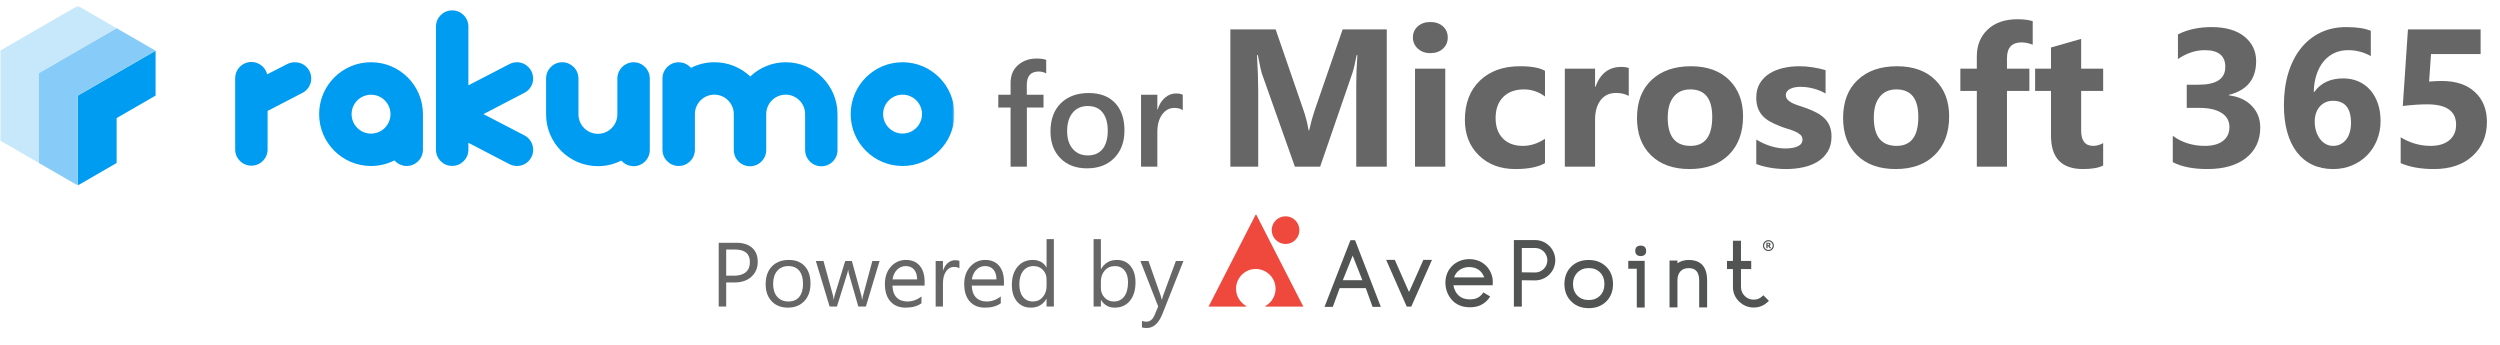 <svg width="1390" height="192" viewBox="0 0 1390 192" fill="none" xmlns="http://www.w3.org/2000/svg">
<mask id="mask0_1_2" style="mask-type:luminance" maskUnits="userSpaceOnUse" x="0" y="3" width="531" height="101">
<path d="M530.671 3.219H0V103.105H530.671V3.219Z" fill="white"/>
</mask>
<g mask="url(#mask0_1_2)">
<mask id="mask1_1_2" style="mask-type:luminance" maskUnits="userSpaceOnUse" x="0" y="3" width="531" height="101">
<path d="M530.671 3.219H0V103.105H530.671V3.219Z" fill="white"/>
</mask>
<g mask="url(#mask1_1_2)">
<path d="M163.852 34.603C162.402 34.615 160.975 34.967 159.686 35.63L148.531 41.336C147.351 36.499 142.473 33.534 137.636 34.714C133.607 35.696 130.768 39.301 130.756 43.448V83.105C130.758 88.085 134.796 92.12 139.775 92.118C144.752 92.116 148.786 88.082 148.787 83.105V61.679L167.989 51.721C172.465 49.54 174.325 44.144 172.144 39.668C170.604 36.507 167.367 34.53 163.852 34.603ZM296.405 43.619C296.405 38.64 292.369 34.603 287.389 34.603C285.949 34.615 284.532 34.967 283.253 35.63L260.428 47.442V14.774C260.426 9.795 256.388 5.76 251.409 5.762C246.432 5.764 242.399 9.798 242.397 14.774V83.248C242.399 88.227 246.437 92.262 251.416 92.26C256.392 92.258 260.426 88.225 260.428 83.248V79.396L283.253 91.265C284.526 91.942 285.947 92.294 287.389 92.292C292.369 92.315 296.424 88.297 296.446 83.318C296.462 79.856 294.495 76.692 291.384 75.174L268.788 63.448L291.612 51.579C294.595 50.032 296.466 46.95 296.462 43.59M436.947 34.603C429.578 34.603 422.491 37.432 417.147 42.506C411.754 37.402 404.601 34.571 397.176 34.603C392.651 34.603 388.192 35.679 384.166 37.742C380.908 33.976 375.215 33.563 371.449 36.821C369.474 38.528 368.337 41.008 368.331 43.619V83.276C368.331 88.256 372.367 92.292 377.347 92.292C382.326 92.292 386.362 88.256 386.362 83.276V63.448C386.362 57.476 391.204 52.635 397.176 52.635C403.147 52.635 407.989 57.476 407.989 63.448V83.419C407.989 88.398 412.025 92.435 417.004 92.435C421.984 92.435 426.02 88.398 426.02 83.419V63.448C426.02 57.476 430.861 52.635 436.833 52.635C442.805 52.635 447.646 57.476 447.646 63.448V83.419C447.647 85.588 448.427 87.683 449.843 89.325L450.328 89.838C453.849 93.337 459.54 93.318 463.038 89.797C464.721 88.102 465.661 85.808 465.649 83.419V63.448C465.649 47.573 452.822 34.682 436.947 34.603ZM352.268 34.603C347.308 34.65 343.299 38.659 343.253 43.619V63.59C343.253 69.562 338.411 74.403 332.439 74.403C326.467 74.403 321.626 69.562 321.626 63.59V43.619C321.611 38.657 317.601 34.634 312.639 34.603C307.66 34.603 303.623 38.64 303.623 43.619V63.59C303.634 79.505 316.545 92.397 332.459 92.386C336.983 92.383 341.443 91.315 345.478 89.268C348.711 93.034 354.385 93.466 358.151 90.233C360.154 88.514 361.299 86.001 361.284 83.362V43.619C361.268 38.646 357.241 34.619 352.268 34.603ZM206.305 34.603C190.375 34.593 177.453 47.499 177.443 63.429C177.433 79.36 190.339 92.282 206.269 92.292C210.802 92.295 215.271 91.23 219.315 89.182C221.041 91.144 223.522 92.276 226.134 92.292C231.107 92.276 235.134 88.249 235.15 83.276V63.448C235.15 47.517 222.236 34.603 206.305 34.603ZM206.305 74.289C200.333 74.289 195.492 69.448 195.492 63.476C195.492 57.504 200.333 52.663 206.305 52.663C212.277 52.663 217.118 57.504 217.118 63.476C217.118 69.448 212.277 74.289 206.305 74.289ZM501.826 34.603C485.896 34.603 472.982 47.517 472.982 63.448C472.982 79.378 485.896 92.292 501.826 92.292C517.756 92.292 530.671 79.378 530.671 63.448C530.671 47.517 517.756 34.603 501.826 34.603ZM501.826 74.261C495.854 74.261 491.013 69.42 491.013 63.448C491.013 57.476 495.854 52.635 501.826 52.635C507.798 52.635 512.639 57.476 512.639 63.448C512.639 69.42 507.798 74.261 501.826 74.261Z" fill="#009CF2"/>
<path d="M64.85 65.644L86.505 53.148V28.184L43.252 53.148V103.105L64.85 90.609V65.644Z" fill="#009CF2"/>
<path d="M64.85 15.716L43.252 3.219L0 28.184V78.112L21.626 90.609V40.68L64.85 15.716Z" fill="#C7E8FA"/>
<path d="M86.505 28.184L64.85 15.716L21.626 40.68V90.609L43.252 103.105V53.148L86.505 28.184Z" fill="#87CCF8"/>
</g>
</g>
<path d="M581.685 40.825C580.46 40.122 579.068 39.77 577.505 39.77C573.104 39.77 570.904 42.257 570.904 47.231V52.661H580.201V59.77H570.943V92.661H561.88V59.77H555.044V52.661H561.88V46.176C561.88 41.958 563.26 38.631 566.021 36.196C568.781 33.761 572.232 32.544 576.373 32.544C578.612 32.544 580.382 32.791 581.685 33.286V40.825Z" fill="#666666"/>
<path d="M604.38 93.598C598.208 93.598 593.28 91.73 589.595 87.993C585.91 84.256 584.068 79.301 584.068 73.129C584.068 66.411 585.988 61.164 589.83 57.387C593.67 53.612 598.846 51.723 605.357 51.723C611.607 51.723 616.476 53.559 619.966 57.231C623.456 60.903 625.201 65.995 625.201 72.504C625.201 78.885 623.319 83.996 619.556 87.836C615.792 91.678 610.734 93.598 604.38 93.598ZM604.81 58.95C601.268 58.95 598.468 60.187 596.412 62.661C594.354 65.135 593.326 68.546 593.326 72.895C593.326 77.088 594.367 80.389 596.451 82.797C598.534 85.207 601.32 86.411 604.81 86.411C608.377 86.411 611.119 85.226 613.033 82.856C614.947 80.487 615.904 77.114 615.904 72.739C615.904 68.338 614.947 64.94 613.033 62.544C611.119 60.148 608.377 58.95 604.81 58.95Z" fill="#666666"/>
<path d="M657.623 61.294C656.529 60.434 654.953 60.004 652.896 60.004C650.213 60.004 647.974 61.215 646.177 63.637C644.38 66.059 643.482 69.354 643.482 73.52V92.661H634.419V52.661H643.482V60.903H643.638C644.523 58.09 645.884 55.897 647.72 54.321C649.556 52.746 651.607 51.958 653.873 51.958C655.513 51.958 656.763 52.206 657.623 52.7V61.294Z" fill="#666666"/>
<path d="M771.045 92.661H754.068V46.996C754.068 42.064 754.281 36.617 754.706 30.656H754.281C753.393 35.34 752.594 38.711 751.885 40.769L734.002 92.661H719.952L701.749 41.301C701.252 39.917 700.454 36.369 699.355 30.656H698.875C699.336 38.179 699.568 44.778 699.568 50.455V92.661H684.08V16.339H709.253L724.848 61.579C726.089 65.198 726.995 68.835 727.562 72.489H727.882C728.839 68.267 729.851 64.595 730.916 61.472L746.509 16.339H771.045V92.661Z" fill="#666666"/>
<path d="M795.261 29.539C792.422 29.539 790.099 28.696 788.29 27.01C786.48 25.326 785.576 23.258 785.576 20.81C785.576 18.291 786.48 16.233 788.29 14.636C790.099 13.04 792.422 12.241 795.261 12.241C798.136 12.241 800.468 13.04 802.26 14.636C804.052 16.233 804.949 18.291 804.949 20.81C804.949 23.365 804.052 25.459 802.26 27.09C800.468 28.723 798.136 29.539 795.261 29.539ZM803.564 92.661H786.746V38.161H803.564V92.661Z" fill="#666666"/>
<path d="M859.022 90.691C855.225 92.891 849.744 93.991 842.577 93.991C834.203 93.991 827.425 91.455 822.246 86.38C817.065 81.307 814.475 74.76 814.475 66.741C814.475 57.48 817.251 50.181 822.804 44.84C828.357 39.501 835.782 36.83 845.079 36.83C851.499 36.83 856.149 37.682 859.022 39.385V53.648C855.51 51.023 851.588 49.71 847.26 49.71C842.434 49.71 838.612 51.121 835.79 53.941C832.97 56.762 831.559 60.656 831.559 65.624C831.559 70.449 832.908 74.237 835.604 76.987C838.3 79.737 842.008 81.111 846.728 81.111C850.914 81.111 855.012 79.799 859.022 77.173V90.691Z" fill="#666666"/>
<path d="M905.592 53.329C903.571 52.23 901.21 51.679 898.514 51.679C894.859 51.679 892.002 53.019 889.946 55.698C887.887 58.377 886.858 62.023 886.858 66.635V92.661H870.04V38.161H886.858V48.273H887.071C889.733 40.893 894.522 37.203 901.442 37.203C903.215 37.203 904.599 37.416 905.592 37.841V53.329Z" fill="#666666"/>
<path d="M939.389 93.991C930.306 93.991 923.165 91.446 917.967 86.354C912.769 81.263 910.17 74.352 910.17 65.624C910.17 56.611 912.867 49.56 918.26 44.467C923.653 39.377 930.945 36.83 940.135 36.83C949.182 36.83 956.279 39.377 961.424 44.467C966.568 49.56 969.141 56.292 969.141 64.665C969.141 73.713 966.489 80.863 961.184 86.114C955.879 91.366 948.615 93.991 939.389 93.991ZM939.815 49.71C935.841 49.71 932.754 51.076 930.555 53.808C928.354 56.541 927.254 60.408 927.254 65.411C927.254 75.878 931.477 81.111 939.922 81.111C947.976 81.111 952.003 75.736 952.003 64.985C952.003 54.802 947.94 49.71 939.815 49.71Z" fill="#666666"/>
<path d="M976.486 91.224V77.599C979.253 79.267 982.012 80.508 984.762 81.324C987.511 82.141 990.111 82.548 992.559 82.548C995.54 82.548 997.89 82.141 999.611 81.324C1001.33 80.508 1002.19 79.267 1002.19 77.599C1002.19 76.534 1001.8 75.647 1001.02 74.938C1000.24 74.228 999.239 73.607 998.014 73.075C996.791 72.543 995.451 72.064 993.997 71.638C992.541 71.212 991.139 70.733 989.792 70.201C987.626 69.385 985.72 68.507 984.07 67.566C982.42 66.626 981.037 65.535 979.918 64.293C978.801 63.051 977.95 61.614 977.364 59.982C976.779 58.35 976.486 56.416 976.486 54.181C976.486 51.129 977.151 48.504 978.482 46.304C979.812 44.104 981.586 42.304 983.804 40.902C986.021 39.501 988.558 38.472 991.415 37.815C994.271 37.159 997.243 36.83 1000.33 36.83C1002.74 36.83 1005.19 37.016 1007.67 37.389C1010.16 37.761 1012.61 38.303 1015.02 39.012V51.998C1012.89 50.757 1010.61 49.826 1008.18 49.205C1005.75 48.584 1003.36 48.273 1001.02 48.273C999.921 48.273 998.883 48.371 997.908 48.566C996.932 48.761 996.072 49.044 995.327 49.417C994.582 49.79 993.997 50.269 993.571 50.854C993.145 51.44 992.932 52.105 992.932 52.85C992.932 53.844 993.25 54.695 993.889 55.405C994.528 56.115 995.362 56.727 996.391 57.241C997.419 57.756 998.564 58.217 999.824 58.624C1001.08 59.033 1002.33 59.45 1003.58 59.876C1005.81 60.656 1007.83 61.508 1009.64 62.43C1011.45 63.353 1013.01 64.435 1014.3 65.677C1015.6 66.919 1016.59 68.374 1017.28 70.041C1017.97 71.709 1018.32 73.696 1018.32 76.002C1018.32 79.231 1017.62 81.99 1016.22 84.278C1014.81 86.567 1012.95 88.429 1010.63 89.867C1008.3 91.303 1005.63 92.351 1002.59 93.006C999.558 93.663 996.409 93.991 993.145 93.991C987.148 93.991 981.595 93.068 976.486 91.224Z" fill="#666666"/>
<path d="M1053.98 93.991C1044.89 93.991 1037.75 91.446 1032.56 86.354C1027.36 81.263 1024.76 74.352 1024.76 65.624C1024.76 56.611 1027.45 49.56 1032.85 44.467C1038.24 39.377 1045.53 36.83 1054.72 36.83C1063.77 36.83 1070.87 39.377 1076.01 44.467C1081.16 49.56 1083.73 56.292 1083.73 64.665C1083.73 73.713 1081.08 80.863 1075.77 86.114C1070.47 91.366 1063.2 93.991 1053.98 93.991ZM1054.4 49.71C1050.43 49.71 1047.34 51.076 1045.14 53.808C1042.94 56.541 1041.84 60.408 1041.84 65.411C1041.84 75.878 1046.06 81.111 1054.51 81.111C1062.56 81.111 1066.59 75.736 1066.59 64.985C1066.59 54.802 1062.53 49.71 1054.4 49.71Z" fill="#666666"/>
<path d="M1130.19 24.855C1128.03 24.003 1125.95 23.578 1123.97 23.578C1118.57 23.578 1115.88 26.505 1115.88 32.359V38.161H1128.33V50.562H1115.88V92.661H1099.11V50.562H1089.96V38.161H1099.11V31.401C1099.11 25.192 1101.13 20.189 1105.18 16.393C1109.22 12.596 1114.72 10.698 1121.68 10.698C1125.08 10.698 1127.92 11.053 1130.19 11.762V24.855Z" fill="#666666"/>
<path d="M1169.36 92.022C1166.88 93.335 1163.14 93.991 1158.13 93.991C1146.28 93.991 1140.36 87.835 1140.36 75.523V50.562H1131.52V38.161H1140.36V26.398L1157.12 21.608V38.161H1169.36V50.562H1157.12V72.596C1157.12 78.273 1159.38 81.111 1163.88 81.111C1165.66 81.111 1167.48 80.597 1169.36 79.568V92.022Z" fill="#666666"/>
<path d="M1208.06 90.159V75.523C1213.16 79.249 1219.13 81.111 1225.94 81.111C1230.23 81.111 1233.58 80.189 1235.97 78.344C1238.37 76.499 1239.56 73.926 1239.56 70.626C1239.56 67.22 1238.08 64.595 1235.12 62.749C1232.16 60.905 1228.08 59.982 1222.9 59.982H1215.83V47.102H1222.37C1232.31 47.102 1237.27 43.802 1237.27 37.203C1237.27 30.994 1233.46 27.889 1225.83 27.889C1220.72 27.889 1215.75 29.539 1210.93 32.838V19.107C1216.29 16.411 1222.53 15.062 1229.66 15.062C1237.47 15.062 1243.55 16.818 1247.89 20.331C1252.24 23.844 1254.41 28.403 1254.41 34.009C1254.41 43.98 1249.36 50.225 1239.24 52.744V53.01C1244.64 53.684 1248.89 55.644 1252.02 58.891C1255.14 62.137 1256.7 66.121 1256.7 70.839C1256.7 77.971 1254.09 83.613 1248.88 87.764C1243.66 91.915 1236.46 93.991 1227.27 93.991C1219.39 93.991 1212.99 92.714 1208.06 90.159Z" fill="#666666"/>
<path d="M1323.6 67.273C1323.6 71.035 1322.94 74.547 1321.63 77.811C1320.32 81.076 1318.49 83.906 1316.15 86.3C1313.81 88.696 1311.02 90.577 1307.79 91.942C1304.57 93.308 1301.04 93.991 1297.2 93.991C1292.91 93.991 1289.07 93.193 1285.68 91.596C1282.29 89.999 1279.43 87.684 1277.09 84.651C1274.74 81.617 1272.95 77.9 1271.71 73.501C1270.47 69.101 1269.85 64.116 1269.85 58.545C1269.85 51.981 1270.65 46.029 1272.27 40.689C1273.88 35.349 1276.19 30.781 1279.19 26.984C1282.19 23.188 1285.81 20.252 1290.07 18.175C1294.33 16.1 1299.12 15.062 1304.44 15.062C1310.33 15.062 1314.91 15.754 1318.17 17.138V31.189C1314.31 28.989 1310.08 27.889 1305.51 27.889C1302.67 27.889 1300.1 28.439 1297.79 29.539C1295.48 30.639 1293.5 32.2 1291.85 34.222C1290.2 36.245 1288.91 38.685 1287.97 41.541C1287.03 44.397 1286.52 47.581 1286.45 51.094H1286.77C1290.39 46.091 1295.73 43.589 1302.79 43.589C1305.95 43.589 1308.81 44.157 1311.36 45.292C1313.92 46.428 1316.1 48.034 1317.91 50.109C1319.72 52.185 1321.12 54.678 1322.11 57.587C1323.11 60.497 1323.6 63.726 1323.6 67.273ZM1307.16 68.338C1307.16 60.142 1303.8 56.044 1297.1 56.044C1295.57 56.044 1294.19 56.328 1292.95 56.895C1291.7 57.463 1290.64 58.261 1289.75 59.29C1288.86 60.319 1288.18 61.535 1287.7 62.936C1287.22 64.338 1286.98 65.89 1286.98 67.593C1286.98 69.474 1287.23 71.23 1287.73 72.862C1288.23 74.494 1288.93 75.922 1289.83 77.146C1290.74 78.371 1291.81 79.337 1293.05 80.047C1294.29 80.757 1295.68 81.111 1297.2 81.111C1298.73 81.111 1300.1 80.801 1301.33 80.18C1302.55 79.56 1303.6 78.69 1304.47 77.572C1305.34 76.455 1306 75.106 1306.46 73.527C1306.93 71.949 1307.16 70.219 1307.16 68.338Z" fill="#666666"/>
<path d="M1334.78 90.691V76.321C1339.99 79.515 1345.55 81.111 1351.44 81.111C1355.87 81.111 1359.34 80.056 1361.84 77.945C1364.34 75.834 1365.59 72.968 1365.59 69.349C1365.59 61.791 1360.25 58.013 1349.57 58.013C1345.64 58.013 1341.09 58.314 1335.95 58.917L1338.82 16.339H1379.22V30.071H1351.65L1350.59 45.346C1353.32 45.133 1355.68 45.026 1357.66 45.026C1365.51 45.026 1371.64 47.084 1376.08 51.2C1380.51 55.316 1382.73 60.852 1382.73 67.806C1382.73 75.505 1380.09 81.795 1374.8 86.673C1369.52 91.552 1362.35 93.991 1353.3 93.991C1345.96 93.991 1339.78 92.891 1334.78 90.691Z" fill="#666666"/>
<path d="M750.844 133.562L736.427 170.623H741.038L744.856 160.22H759.378L763.139 170.623H767.747L753.425 133.562H750.844ZM757.47 155.775H746.617L752.076 142.118L757.47 155.775Z" fill="#525454"/>
<path d="M883.327 144.542C879.361 144.542 876.083 145.787 873.585 148.243C871.083 150.703 869.815 153.963 869.815 157.932C869.815 161.862 871.093 165.116 873.615 167.603C876.13 170.09 879.398 171.352 883.327 171.352C887.295 171.352 890.573 170.1 893.072 167.634C895.572 165.167 896.84 161.903 896.84 157.932C896.84 154.004 895.561 150.754 893.04 148.274C890.521 145.797 887.254 144.542 883.327 144.542ZM892.06 157.932C892.06 160.544 891.25 162.702 889.655 164.346C888.063 165.985 885.933 166.816 883.327 166.816C880.721 166.816 878.592 165.985 877 164.346C875.404 162.703 874.596 160.545 874.596 157.932C874.596 155.361 875.42 153.212 877.045 151.548C878.668 149.889 880.782 149.047 883.327 149.047C885.935 149.047 888.063 149.873 889.656 151.503C891.252 153.137 892.06 155.3 892.06 157.932Z" fill="#525454"/>
<path d="M912.217 136.555C910.271 136.555 909.199 137.595 909.199 139.482C909.199 141.348 910.293 142.376 912.277 142.376C914.203 142.376 915.264 141.369 915.264 139.543C915.264 137.617 914.182 136.555 912.217 136.555Z" fill="#525454"/>
<path d="M905.313 149.414H910.056V170.985H914.437V145.03H905.313V149.414Z" fill="#525454"/>
<path d="M938.919 144.542C936.514 144.542 934.415 145.149 932.665 146.351V144.847H928.252V170.923H932.665V155.779C932.665 153.744 933.22 152.097 934.316 150.884C935.414 149.668 936.92 149.077 938.919 149.077C942.838 149.077 944.744 151.343 944.744 156.004V170.923H949.157V155.943C949.157 148.378 945.712 144.542 938.919 144.542Z" fill="#525454"/>
<path d="M980.39 164.138L980.054 164.484C978.668 165.91 977.032 166.603 975.053 166.603C973.071 166.603 971.434 165.929 970.049 164.54C968.681 163.17 967.988 161.482 967.988 159.522V149.597H973.68V145.092H967.988V133.833H963.514V145.092H960.21V149.597H963.514V159.52C963.495 162.659 964.64 165.384 966.921 167.62C969.198 169.853 971.938 170.985 975.065 170.985C978.233 170.985 980.964 169.835 983.181 167.567L983.513 167.227L980.39 164.138Z" fill="#525454"/>
<path d="M983.633 135.868C983.633 135.804 983.62 135.746 983.595 135.693C983.569 135.641 983.525 135.598 983.465 135.564C983.41 135.534 983.349 135.514 983.281 135.504C983.213 135.495 983.127 135.49 983.02 135.49H982.794V136.347H982.967C983.075 136.347 983.176 136.338 983.267 136.321C983.359 136.303 983.431 136.273 983.482 136.231C983.533 136.194 983.571 136.145 983.596 136.086C983.62 136.028 983.633 135.954 983.633 135.868ZM984.889 138H983.968L983.084 136.886H982.794V138H982.075V134.965H983.182C983.386 134.965 983.551 134.973 983.676 134.99C983.8 135.006 983.923 135.049 984.046 135.117C984.182 135.196 984.281 135.291 984.343 135.399C984.403 135.507 984.434 135.644 984.434 135.811C984.434 136.036 984.374 136.22 984.252 136.362C984.13 136.502 983.976 136.612 983.784 136.693L984.889 138ZM985.615 136.555C985.615 135.9 985.383 135.336 984.919 134.867C984.454 134.397 983.895 134.162 983.238 134.162C982.583 134.162 982.023 134.397 981.558 134.867C981.094 135.336 980.862 135.9 980.862 136.555C980.862 137.211 981.094 137.774 981.558 138.243C982.023 138.713 982.583 138.948 983.238 138.948C983.895 138.948 984.454 138.713 984.919 138.243C985.383 137.774 985.615 137.211 985.615 136.555ZM986.288 136.555C986.288 137.396 985.99 138.114 985.394 138.711C984.798 139.307 984.079 139.605 983.238 139.605C982.398 139.605 981.679 139.307 981.083 138.711C980.488 138.114 980.19 137.396 980.19 136.555C980.19 135.714 980.488 134.995 981.083 134.4C981.679 133.804 982.398 133.506 983.238 133.506C984.079 133.506 984.798 133.804 985.394 134.4C985.99 134.995 986.288 135.714 986.288 136.555Z" fill="#525454"/>
<path d="M796.192 144.477H791.4L783.566 162.086L783.272 162.087L775.511 144.477H770.689L782.139 170.457H784.681L796.192 144.477Z" fill="#525454"/>
<path d="M817.49 170.839C817.28 170.839 817.096 170.835 816.941 170.832C815.703 170.811 812.414 170.751 809.271 168.543C806.802 166.809 805.67 164.652 805.243 163.84C804.516 162.454 803.646 160.212 803.634 157.398C803.614 152.978 805.361 150.074 806.83 148.418C810.107 144.719 814.504 144.152 816.242 144.08C816.542 144.066 816.743 144.066 816.908 144.066C821.275 144.066 824.133 145.806 825.767 147.27C830.063 151.117 829.993 156.255 829.988 156.472L829.938 158.625H808.131C808.316 159.969 808.761 161.055 809.147 161.79C809.464 162.396 810.21 163.815 811.805 164.935C813.844 166.368 815.99 166.406 817.021 166.424C818.135 166.452 820.435 166.486 822.575 164.949C823.442 164.326 824.171 163.527 824.741 162.573L828.525 164.836C827.643 166.31 826.507 167.553 825.146 168.53C822.202 170.644 819.093 170.839 817.49 170.839ZM808.499 154.216H825.194C824.837 153.105 824.149 151.738 822.826 150.553C821.274 149.163 819.285 148.534 816.87 148.475C816.761 148.476 816.615 148.476 816.428 148.484C815.249 148.533 812.284 148.909 810.129 151.342C809.391 152.175 808.847 153.135 808.499 154.216Z" fill="#525454"/>
<path d="M846.126 170.457H841.717V133.471H853.528C859.712 133.471 864.743 138.503 864.743 144.687C864.743 147.707 863.561 150.539 861.414 152.661C859.267 154.786 856.373 155.932 853.404 155.902L846.126 155.821V170.457ZM846.126 151.413L853.453 151.494C855.277 151.535 857.011 150.816 858.314 149.527C859.617 148.238 860.334 146.52 860.334 144.687C860.334 140.934 857.281 137.88 853.528 137.88H846.126V151.413Z" fill="#525454"/>
<path fill-rule="evenodd" clip-rule="evenodd" d="M687.24 160.531C687.24 154.052 692.844 148.88 699.474 149.606C704.393 150.144 708.455 154.088 709.121 158.992C709.765 163.736 707.378 168 703.62 170.117C703.453 170.211 703.511 170.457 703.702 170.457L724.645 170.457C724.645 170.457 724.645 170.457 724.645 170.457L698.56 119.488C698.457 119.287 698.169 119.287 698.066 119.488L671.979 170.457C671.979 170.457 671.979 170.457 671.979 170.457L692.767 170.457C692.959 170.457 693.016 170.212 692.849 170.118C689.5 168.234 687.24 164.645 687.24 160.531Z" fill="#EF483D"/>
<path fill-rule="evenodd" clip-rule="evenodd" d="M722.467 127.96C722.467 132.209 719.022 135.655 714.772 135.655C710.523 135.655 707.074 132.209 707.074 127.96C707.074 123.708 710.523 120.263 714.772 120.263C719.022 120.263 722.467 123.708 722.467 127.96Z" fill="#EF483D"/>
<path d="M403.765 157.044V170.451H399.609V134.979H409.355C413.147 134.979 416.087 135.903 418.173 137.75C420.259 139.597 421.303 142.202 421.303 145.566C421.303 148.931 420.143 151.685 417.827 153.828C415.51 155.973 412.381 157.044 408.44 157.044L403.765 157.044ZM403.765 138.739V153.284H408.118C410.987 153.284 413.177 152.629 414.685 151.317C416.194 150.007 416.949 148.156 416.949 145.765C416.949 141.081 414.179 138.739 408.638 138.739H403.765Z" fill="#666666"/>
<path d="M438.024 171.045C434.281 171.045 431.292 169.861 429.057 167.495C426.823 165.129 425.705 161.991 425.705 158.083C425.705 153.828 426.868 150.506 429.193 148.114C431.518 145.724 434.66 144.527 438.618 144.527C442.394 144.527 445.342 145.69 447.461 148.016C449.58 150.341 450.639 153.564 450.639 157.688C450.639 161.728 449.497 164.964 447.214 167.396C444.93 169.829 441.867 171.045 438.024 171.045ZM438.321 147.941C435.715 147.941 433.654 148.828 432.137 150.601C430.62 152.373 429.861 154.818 429.861 157.935C429.861 160.937 430.628 163.303 432.161 165.034C433.695 166.766 435.748 167.631 438.321 167.631C440.943 167.631 442.959 166.782 444.369 165.083C445.779 163.385 446.484 160.969 446.484 157.836C446.484 154.67 445.779 152.229 444.369 150.514C442.959 148.799 440.943 147.941 438.321 147.941Z" fill="#666666"/>
<path d="M489.031 145.121L481.436 170.451H477.231L472.012 152.319C471.814 151.627 471.682 150.844 471.616 149.97H471.517C471.468 150.563 471.294 151.33 470.998 152.27L465.333 170.451H461.276L453.608 145.121H457.863L463.107 164.168C463.271 164.746 463.387 165.504 463.453 166.444H463.651C463.701 165.719 463.849 164.943 464.097 164.119L469.934 145.121H473.644L478.889 164.218C479.053 164.828 479.177 165.587 479.26 166.493H479.457C479.49 165.851 479.631 165.092 479.878 164.218L485.023 145.121L489.031 145.121Z" fill="#666666"/>
<path d="M514.088 158.801H496.204C496.27 161.62 497.029 163.797 498.48 165.331C499.931 166.864 501.926 167.631 504.466 167.631C507.319 167.631 509.941 166.691 512.332 164.811V168.621C510.106 170.237 507.162 171.045 503.501 171.045C499.923 171.045 497.111 169.894 495.067 167.594C493.021 165.294 491.999 162.058 491.999 157.885C491.999 153.944 493.116 150.732 495.351 148.25C497.585 145.769 500.36 144.527 503.674 144.527C506.99 144.527 509.553 145.6 511.368 147.743C513.181 149.888 514.088 152.863 514.088 156.673V158.801ZM509.933 155.362C509.916 153.02 509.352 151.198 508.239 149.895C507.125 148.593 505.579 147.941 503.6 147.941C501.687 147.941 500.063 148.626 498.727 149.994C497.392 151.363 496.567 153.152 496.253 155.362L509.933 155.362Z" fill="#666666"/>
<path d="M533.432 149.228C532.723 148.684 531.701 148.411 530.365 148.411C528.633 148.411 527.186 149.228 526.024 150.86C524.861 152.493 524.28 154.719 524.28 157.539V170.451H520.223V145.121H524.28V150.341H524.378C524.955 148.56 525.838 147.171 527.025 146.173C528.212 145.175 529.539 144.676 531.008 144.676C532.063 144.676 532.871 144.792 533.432 145.022V149.228Z" fill="#666666"/>
<path d="M558.193 158.801H540.309C540.374 161.62 541.133 163.797 542.584 165.331C544.035 166.864 546.031 167.631 548.571 167.631C551.423 167.631 554.045 166.691 556.437 164.811V168.621C554.21 170.237 551.267 171.045 547.606 171.045C544.028 171.045 541.215 169.894 539.171 167.594C537.125 165.294 536.104 162.058 536.104 157.885C536.104 153.944 537.22 150.732 539.455 148.25C541.69 145.769 544.464 144.527 547.779 144.527C551.094 144.527 553.658 145.6 555.472 147.743C557.286 149.888 558.193 152.863 558.193 156.673V158.801ZM554.037 155.362C554.021 153.02 553.456 151.198 552.343 149.895C551.23 148.593 549.684 147.941 547.704 147.941C545.791 147.941 544.167 148.626 542.831 149.994C541.496 151.363 540.671 153.152 540.358 155.362L554.037 155.362Z" fill="#666666"/>
<path d="M585.947 170.451H581.89V166.147H581.791C579.912 169.412 577.008 171.045 573.084 171.045C569.901 171.045 567.358 169.911 565.453 167.644C563.548 165.376 562.596 162.288 562.596 158.38C562.596 154.191 563.651 150.835 565.762 148.312C567.872 145.789 570.685 144.527 574.197 144.527C577.676 144.527 580.208 145.896 581.791 148.634H581.89V132.951H585.947V170.451ZM581.89 158.998V155.263C581.89 153.219 581.213 151.487 579.862 150.068C578.509 148.65 576.794 147.941 574.716 147.941C572.243 147.941 570.297 148.849 568.878 150.662C567.46 152.477 566.751 154.983 566.751 158.182C566.751 161.101 567.432 163.405 568.792 165.096C570.153 166.786 571.979 167.631 574.271 167.631C576.531 167.631 578.365 166.815 579.775 165.183C581.185 163.55 581.89 161.488 581.89 158.998Z" fill="#666666"/>
<path d="M612.192 166.79H612.093V170.451H608.036V132.951H612.093V149.574H612.192C614.187 146.21 617.106 144.527 620.949 144.527C624.197 144.527 626.741 145.662 628.579 147.929C630.418 150.196 631.337 153.234 631.337 157.044C631.337 161.282 630.307 164.675 628.245 167.223C626.184 169.77 623.365 171.045 619.785 171.045C616.438 171.045 613.907 169.627 612.192 166.79ZM612.093 156.574V160.111C612.093 162.206 612.773 163.982 614.134 165.442C615.495 166.901 617.221 167.631 619.316 167.631C621.773 167.631 623.698 166.691 625.092 164.812C626.485 162.932 627.182 160.317 627.182 156.97C627.182 154.15 626.531 151.94 625.228 150.341C623.925 148.741 622.16 147.941 619.934 147.941C617.575 147.941 615.68 148.762 614.245 150.402C612.81 152.044 612.093 154.101 612.093 156.574Z" fill="#666666"/>
<path d="M657.979 145.121L646.328 174.508C644.25 179.752 641.331 182.374 637.571 182.374C636.516 182.374 635.633 182.267 634.924 182.053V178.416C635.798 178.713 636.598 178.861 637.324 178.861C639.369 178.861 640.902 177.641 641.925 175.2L643.953 170.401L634.059 145.121H638.561L645.412 164.613C645.495 164.86 645.668 165.504 645.932 166.543H646.08C646.162 166.147 646.328 165.52 646.576 164.663L653.773 145.121H657.979Z" fill="#666666"/>
</svg>
